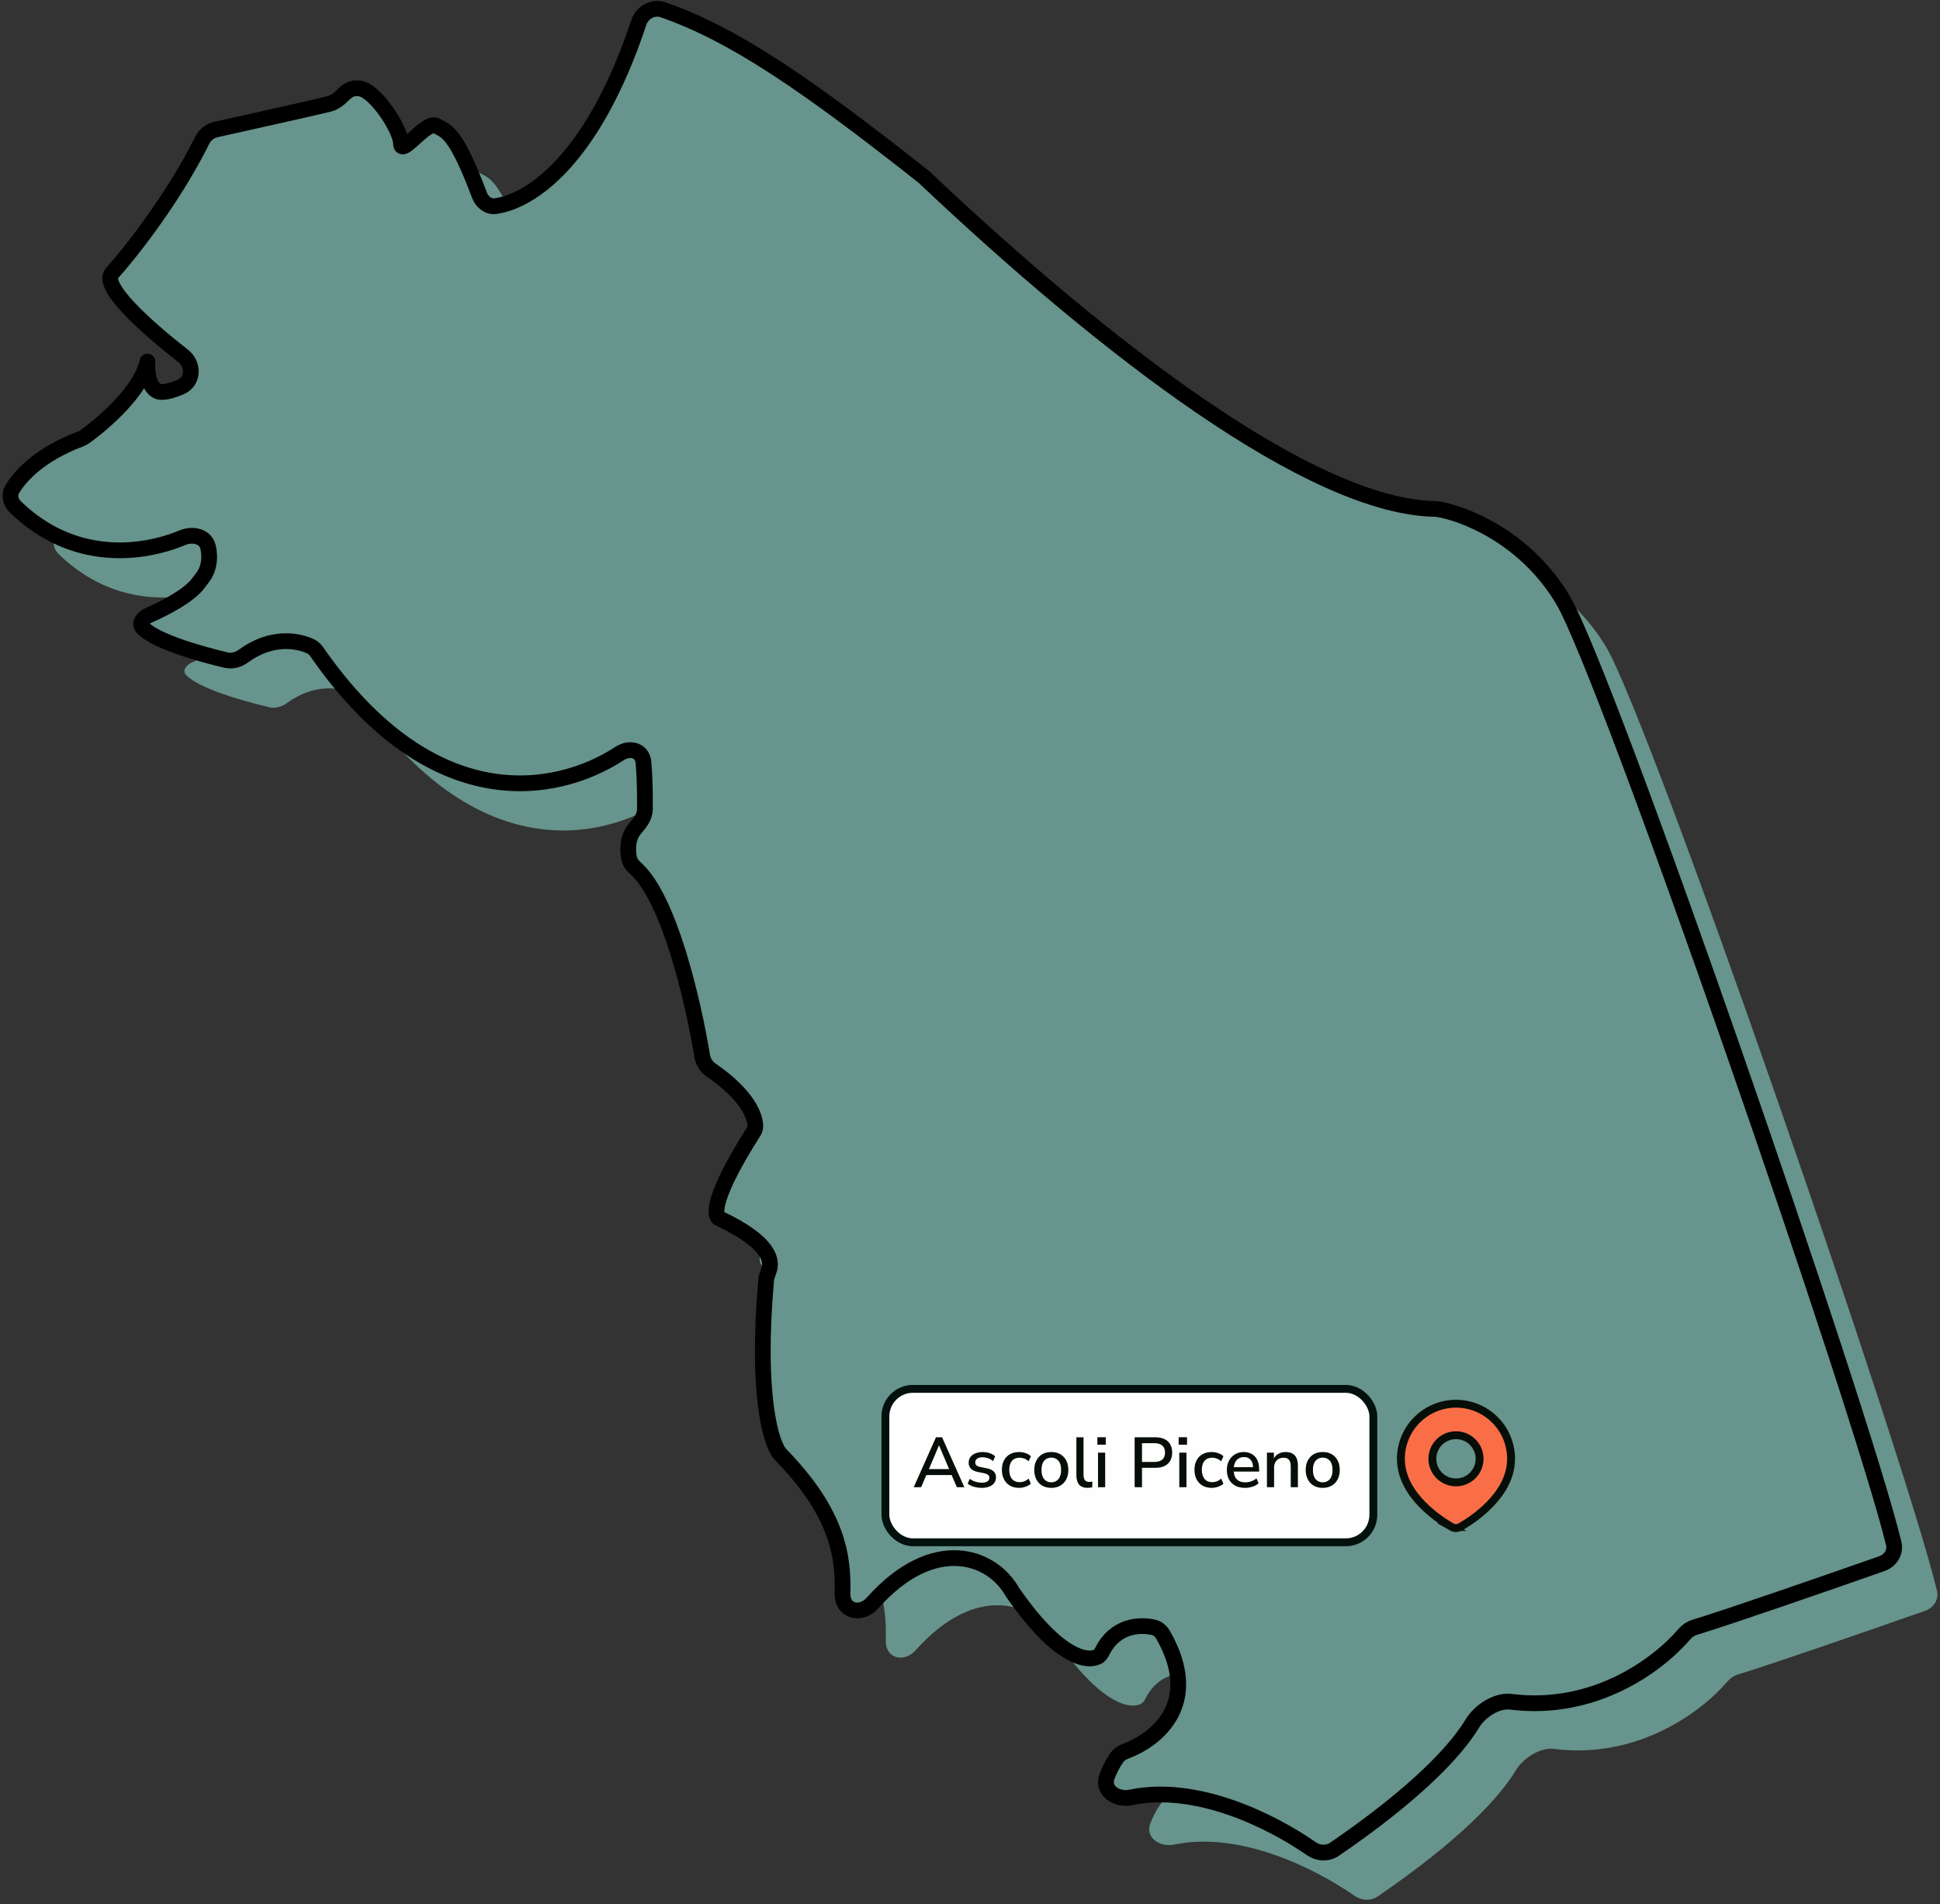 <svg width="493" height="484" viewBox="0 0 493 484" fill="none" xmlns="http://www.w3.org/2000/svg">
<rect x="0" y="0" width="493" height="484" fill="#333333" stroke="none"/>
<path d="M408.087 164.33C398.497 148.347 382.78 142.353 376.12 141.354C344.417 141.114 291.705 100.396 245.752 56.94C215.053 32.655 196.963 20.56 179.53 14.485C176.945 13.584 174.192 15.109 173.328 17.706C161.688 52.705 145.849 63.127 136.93 64.373C135.06 64.635 133.465 63.297 132.802 61.529C126.612 44.999 124.245 45.373 121.879 43.954C119.381 42.455 112.888 51.945 112.888 48.449C112.888 44.953 106.395 34.963 102.399 34.463C98.403 33.964 98.403 37.46 94.407 38.459C91.472 39.193 75.403 42.789 65.832 44.92C64.319 45.256 63.059 46.277 62.37 47.665C54.851 62.802 43.75 76.652 39.463 81.415C36.529 84.676 48.026 95.03 57.513 102.439C60.307 104.621 60.155 108.968 56.889 110.344C54.469 111.363 52.147 111.982 50.951 111.385C48.554 110.186 48.287 105.89 48.454 103.892C46.911 111.22 37.49 119.447 32.494 123.005C32.147 123.252 31.763 123.446 31.365 123.597C21.331 127.381 16.21 132.743 14.088 136.37C13.23 137.838 13.675 139.633 14.894 140.818C29.641 155.151 47.201 152.897 57.41 148.633C59.988 147.556 63.251 148.308 63.861 151.035C64.655 154.589 63.654 157.212 62.575 158.635C62.197 159.134 61.812 159.633 61.447 160.141C59.193 163.269 53.104 166.476 48.797 168.36C47.339 168.997 46.199 170.437 47.299 171.587C50.436 174.864 61.086 178.035 68.444 179.758C70.005 180.124 71.618 179.645 72.911 178.697C79.916 173.565 86.652 174.689 90.009 176.319C90.623 176.617 91.122 177.127 91.511 177.687C120.759 219.785 152.321 213.997 168.423 203.52C171.088 201.786 174.247 202.647 174.522 205.814C174.842 209.498 174.913 214.062 174.882 217.674C174.865 219.573 173.588 221.161 172.353 222.603C170.426 224.85 170.411 227.962 170.886 230.213C171.103 231.239 171.813 232.048 172.591 232.751C181.046 240.391 187.088 266.151 189.455 280.466C189.692 281.896 190.525 283.146 191.719 283.967C201.004 290.35 203.072 295.848 202.915 298.466C202.885 298.955 202.657 299.41 202.394 299.823C192.016 316.105 192.327 321.176 193.807 321.669C206.932 327.887 207.317 332.561 206.32 335.113C206.04 335.83 205.754 336.566 205.687 337.333C203.099 366.849 206.989 379.143 209.289 381.608C224.157 396.807 225.329 407.926 225.094 416.99C224.976 421.516 229.715 422.774 232.729 419.396C248.24 402.01 263.062 407.385 268.23 416.572C279.353 432.717 286.744 434.5 289.824 433.129C290.462 432.845 290.84 432.215 291.158 431.593C294.404 425.234 300.351 424.777 304.083 425.59C305.148 425.822 306.018 426.565 306.56 427.511C316.396 444.705 305.231 454.007 297.124 457.049C296.206 457.394 295.352 457.922 294.789 458.726C293.712 460.266 292.9 461.927 292.295 463.546C290.99 467.045 294.737 469.592 298.392 468.827C314.951 465.361 333.914 474.678 344.248 481.868C346.017 483.1 348.365 483.198 350.145 481.98C371.161 467.605 381.12 456.76 385.206 449.956C387.032 446.915 391.36 444.066 394.879 444.51C416.063 447.185 432.238 435.27 439.008 427.35C439.711 426.527 440.618 425.908 441.654 425.593C450.231 422.99 474.573 414.549 489.184 409.422C491.414 408.64 492.771 406.533 492.217 404.236C484.042 370.347 419.514 183.375 408.087 164.33Z" fill="#67948C"/>
<path d="M397.097 152.342C387.507 136.359 371.789 130.365 365.13 129.366C333.426 129.126 280.714 88.408 234.761 44.953C204.063 20.667 185.973 8.572 168.54 2.497C165.954 1.596 163.202 3.121 162.338 5.719C150.697 40.717 134.859 51.14 125.94 52.386C124.069 52.647 122.475 51.31 121.812 49.541C115.621 33.012 113.255 33.386 110.888 31.966C108.391 30.467 101.898 39.958 101.898 36.461C101.898 32.965 95.404 22.975 91.408 22.476C87.412 21.976 87.412 25.473 83.417 26.471C80.482 27.205 64.413 30.802 54.842 32.932C53.329 33.269 52.069 34.289 51.38 35.677C43.861 50.814 32.76 64.664 28.473 69.427C25.539 72.688 37.036 83.042 46.523 90.451C49.316 92.633 49.165 96.98 45.898 98.356C43.479 99.375 41.157 99.995 39.961 99.397C37.564 98.198 37.297 93.902 37.464 91.904C35.921 99.232 26.499 107.459 21.504 111.018C21.157 111.264 20.773 111.459 20.375 111.609C10.341 115.393 5.22 120.755 3.098 124.382C2.239 125.85 2.684 127.645 3.904 128.831C18.651 143.163 36.211 140.909 46.419 136.645C48.998 135.568 52.261 136.32 52.87 139.047C53.664 142.601 52.664 145.224 51.585 146.647C51.207 147.146 50.822 147.646 50.456 148.153C48.202 151.281 42.114 154.488 37.807 156.372C36.349 157.01 35.208 158.449 36.309 159.599C39.446 162.877 50.095 166.047 57.454 167.771C59.015 168.136 60.628 167.657 61.921 166.709C68.926 161.577 75.662 162.701 79.019 164.331C79.633 164.629 80.132 165.139 80.521 165.699C109.769 207.797 141.331 202.01 157.433 191.532C160.098 189.798 163.256 190.659 163.531 193.826C163.852 197.51 163.922 202.074 163.891 205.687C163.875 207.585 162.598 209.173 161.362 210.615C159.436 212.862 159.421 215.974 159.896 218.225C160.112 219.251 160.822 220.06 161.6 220.763C170.055 228.403 176.098 254.164 178.465 268.478C178.701 269.908 179.535 271.159 180.729 271.98C190.013 278.362 192.082 283.86 191.924 286.478C191.895 286.967 191.666 287.422 191.403 287.835C181.026 304.118 181.337 309.188 182.816 309.681C195.942 315.899 196.327 320.574 195.33 323.125C195.05 323.842 194.764 324.578 194.696 325.345C192.108 354.862 195.998 367.155 198.299 369.62C213.167 384.819 214.339 395.939 214.103 405.002C213.986 409.528 218.725 410.787 221.739 407.408C237.25 390.022 252.072 395.397 257.24 404.584C268.362 420.729 275.753 422.512 278.834 421.141C279.472 420.857 279.85 420.227 280.168 419.605C283.414 413.246 289.361 412.79 293.093 413.603C294.158 413.835 295.028 414.577 295.569 415.523C305.406 432.717 294.241 442.02 286.134 445.061C285.215 445.406 284.361 445.934 283.799 446.738C282.722 448.279 281.909 449.939 281.305 451.559C279.999 455.058 283.746 457.604 287.402 456.839C303.961 453.373 322.923 462.69 333.257 469.881C335.027 471.112 337.375 471.21 339.154 469.993C360.171 455.617 370.13 444.772 374.216 437.968C376.042 434.928 380.369 432.078 383.888 432.522C405.073 435.197 421.248 423.283 428.018 415.362C428.721 414.539 429.628 413.92 430.664 413.606C439.241 411.002 463.583 402.561 478.193 397.434C480.424 396.652 481.781 394.546 481.226 392.248C473.052 358.359 408.524 171.387 397.097 152.342Z" fill="#67948C" stroke="black" stroke-width="4" stroke-linejoin="round"/>
<rect x="225" y="352.998" width="124" height="39" rx="7" fill="#FEFEFE"/>
<rect x="225" y="352.998" width="124" height="39" rx="7" stroke="#02110E" stroke-width="2"/>
<path d="M232.198 377.998L237.85 365.308H239.398L245.068 377.998H243.16L241.612 374.398L242.458 374.902H234.79L235.618 374.398L234.088 377.998H232.198ZM238.606 367.378L235.888 373.822L235.438 373.39H241.792L241.378 373.822L238.642 367.378H238.606ZM249.487 378.16C249.019 378.16 248.563 378.118 248.119 378.034C247.675 377.95 247.267 377.83 246.895 377.674C246.523 377.518 246.193 377.326 245.905 377.098L246.427 375.874C246.727 376.078 247.045 376.258 247.381 376.414C247.717 376.558 248.065 376.666 248.425 376.738C248.797 376.81 249.157 376.846 249.505 376.846C250.141 376.846 250.621 376.732 250.945 376.504C251.269 376.276 251.431 375.97 251.431 375.586C251.431 375.274 251.323 375.034 251.107 374.866C250.891 374.686 250.567 374.548 250.135 374.452L248.425 374.11C247.681 373.954 247.117 373.678 246.733 373.282C246.349 372.886 246.157 372.382 246.157 371.77C246.157 371.218 246.307 370.738 246.607 370.33C246.907 369.922 247.327 369.61 247.867 369.394C248.407 369.166 249.031 369.052 249.739 369.052C250.147 369.052 250.543 369.094 250.927 369.178C251.311 369.262 251.671 369.382 252.007 369.538C252.355 369.694 252.649 369.892 252.889 370.132L252.367 371.356C252.139 371.152 251.875 370.978 251.575 370.834C251.287 370.69 250.987 370.582 250.675 370.51C250.363 370.426 250.051 370.384 249.739 370.384C249.103 370.384 248.623 370.504 248.299 370.744C247.987 370.972 247.831 371.284 247.831 371.68C247.831 371.98 247.927 372.226 248.119 372.418C248.311 372.61 248.611 372.748 249.019 372.832L250.729 373.174C251.509 373.33 252.097 373.594 252.493 373.966C252.901 374.338 253.105 374.842 253.105 375.478C253.105 376.03 252.955 376.51 252.655 376.918C252.355 377.326 251.929 377.638 251.377 377.854C250.837 378.058 250.207 378.16 249.487 378.16ZM258.998 378.16C258.098 378.16 257.318 377.974 256.658 377.602C256.01 377.218 255.506 376.684 255.146 376C254.786 375.304 254.606 374.488 254.606 373.552C254.606 372.628 254.786 371.83 255.146 371.158C255.506 370.486 256.01 369.97 256.658 369.61C257.318 369.238 258.098 369.052 258.998 369.052C259.55 369.052 260.096 369.148 260.636 369.34C261.176 369.52 261.62 369.784 261.968 370.132L261.392 371.41C261.068 371.098 260.702 370.87 260.294 370.726C259.886 370.57 259.502 370.492 259.142 370.492C258.29 370.492 257.63 370.762 257.162 371.302C256.706 371.83 256.478 372.586 256.478 373.57C256.478 374.554 256.706 375.328 257.162 375.892C257.63 376.444 258.29 376.72 259.142 376.72C259.502 376.72 259.886 376.648 260.294 376.504C260.702 376.348 261.068 376.114 261.392 375.802L261.968 377.098C261.62 377.422 261.17 377.68 260.618 377.872C260.078 378.064 259.538 378.16 258.998 378.16ZM267.17 378.16C266.282 378.16 265.514 377.974 264.866 377.602C264.23 377.23 263.732 376.702 263.372 376.018C263.012 375.334 262.832 374.53 262.832 373.606C262.832 372.67 263.012 371.866 263.372 371.194C263.732 370.51 264.23 369.982 264.866 369.61C265.514 369.238 266.282 369.052 267.17 369.052C268.046 369.052 268.802 369.238 269.438 369.61C270.086 369.982 270.59 370.51 270.95 371.194C271.31 371.878 271.49 372.682 271.49 373.606C271.49 374.53 271.31 375.334 270.95 376.018C270.59 376.702 270.086 377.23 269.438 377.602C268.802 377.974 268.046 378.16 267.17 378.16ZM267.152 376.756C267.908 376.756 268.514 376.486 268.97 375.946C269.426 375.406 269.654 374.626 269.654 373.606C269.654 372.574 269.426 371.794 268.97 371.266C268.514 370.738 267.908 370.474 267.152 370.474C266.408 370.474 265.808 370.738 265.352 371.266C264.896 371.794 264.668 372.574 264.668 373.606C264.668 374.626 264.896 375.406 265.352 375.946C265.808 376.486 266.408 376.756 267.152 376.756ZM276.394 378.16C275.434 378.16 274.714 377.89 274.234 377.35C273.766 376.798 273.532 376.006 273.532 374.974V365.308H275.35V374.866C275.35 375.25 275.404 375.58 275.512 375.856C275.62 376.12 275.782 376.318 275.998 376.45C276.214 376.582 276.484 376.648 276.808 376.648C276.952 376.648 277.09 376.642 277.222 376.63C277.354 376.618 277.48 376.594 277.6 376.558L277.564 378.016C277.36 378.064 277.162 378.1 276.97 378.124C276.778 378.148 276.586 378.16 276.394 378.16ZM278.872 367.18V365.29H280.996V367.18H278.872ZM279.034 377.998V369.214H280.852V377.998H279.034ZM288.337 377.998V365.308H293.593C294.517 365.308 295.297 365.464 295.933 365.776C296.569 366.076 297.049 366.514 297.373 367.09C297.709 367.666 297.877 368.362 297.877 369.178C297.877 369.994 297.709 370.696 297.373 371.284C297.049 371.86 296.569 372.304 295.933 372.616C295.297 372.916 294.517 373.066 293.593 373.066H290.209V377.998H288.337ZM290.209 371.572H293.323C294.223 371.572 294.901 371.374 295.357 370.978C295.825 370.57 296.059 369.97 296.059 369.178C296.059 368.398 295.825 367.81 295.357 367.414C294.901 367.006 294.223 366.802 293.323 366.802H290.209V371.572ZM299.526 367.18V365.29H301.65V367.18H299.526ZM299.688 377.998V369.214H301.506V377.998H299.688ZM307.935 378.16C307.035 378.16 306.255 377.974 305.595 377.602C304.947 377.218 304.443 376.684 304.083 376C303.723 375.304 303.543 374.488 303.543 373.552C303.543 372.628 303.723 371.83 304.083 371.158C304.443 370.486 304.947 369.97 305.595 369.61C306.255 369.238 307.035 369.052 307.935 369.052C308.487 369.052 309.033 369.148 309.573 369.34C310.113 369.52 310.557 369.784 310.905 370.132L310.329 371.41C310.005 371.098 309.639 370.87 309.231 370.726C308.823 370.57 308.439 370.492 308.079 370.492C307.227 370.492 306.567 370.762 306.099 371.302C305.643 371.83 305.415 372.586 305.415 373.57C305.415 374.554 305.643 375.328 306.099 375.892C306.567 376.444 307.227 376.72 308.079 376.72C308.439 376.72 308.823 376.648 309.231 376.504C309.639 376.348 310.005 376.114 310.329 375.802L310.905 377.098C310.557 377.422 310.107 377.68 309.555 377.872C309.015 378.064 308.475 378.16 307.935 378.16ZM316.414 378.16C315.454 378.16 314.626 377.98 313.93 377.62C313.246 377.248 312.712 376.726 312.328 376.054C311.956 375.37 311.77 374.56 311.77 373.624C311.77 372.712 311.956 371.914 312.328 371.23C312.7 370.546 313.21 370.012 313.858 369.628C314.506 369.244 315.244 369.052 316.072 369.052C316.888 369.052 317.584 369.232 318.16 369.592C318.748 369.94 319.198 370.438 319.51 371.086C319.822 371.734 319.978 372.508 319.978 373.408V374.02H313.21V372.904H318.754L318.448 373.156C318.448 372.256 318.25 371.56 317.854 371.068C317.458 370.576 316.888 370.33 316.144 370.33C315.58 370.33 315.1 370.462 314.704 370.726C314.32 370.99 314.026 371.356 313.822 371.824C313.618 372.292 313.516 372.838 313.516 373.462V373.57C313.516 374.266 313.624 374.854 313.84 375.334C314.068 375.802 314.398 376.156 314.83 376.396C315.262 376.636 315.796 376.756 316.432 376.756C316.936 376.756 317.428 376.678 317.908 376.522C318.4 376.354 318.862 376.096 319.294 375.748L319.834 377.008C319.438 377.368 318.928 377.65 318.304 377.854C317.68 378.058 317.05 378.16 316.414 378.16ZM321.96 377.998V369.214H323.724V371.086H323.526C323.79 370.414 324.204 369.91 324.768 369.574C325.332 369.226 325.98 369.052 326.712 369.052C327.408 369.052 327.984 369.184 328.44 369.448C328.908 369.7 329.256 370.09 329.484 370.618C329.712 371.134 329.826 371.788 329.826 372.58V377.998H328.008V372.688C328.008 372.184 327.942 371.776 327.81 371.464C327.678 371.14 327.48 370.9 327.216 370.744C326.952 370.588 326.61 370.51 326.19 370.51C325.71 370.51 325.284 370.612 324.912 370.816C324.552 371.02 324.27 371.314 324.066 371.698C323.874 372.082 323.778 372.526 323.778 373.03V377.998H321.96ZM336.147 378.16C335.259 378.16 334.491 377.974 333.843 377.602C333.207 377.23 332.709 376.702 332.349 376.018C331.989 375.334 331.809 374.53 331.809 373.606C331.809 372.67 331.989 371.866 332.349 371.194C332.709 370.51 333.207 369.982 333.843 369.61C334.491 369.238 335.259 369.052 336.147 369.052C337.023 369.052 337.779 369.238 338.415 369.61C339.063 369.982 339.567 370.51 339.927 371.194C340.287 371.878 340.467 372.682 340.467 373.606C340.467 374.53 340.287 375.334 339.927 376.018C339.567 376.702 339.063 377.23 338.415 377.602C337.779 377.974 337.023 378.16 336.147 378.16ZM336.129 376.756C336.885 376.756 337.491 376.486 337.947 375.946C338.403 375.406 338.631 374.626 338.631 373.606C338.631 372.574 338.403 371.794 337.947 371.266C337.491 370.738 336.885 370.474 336.129 370.474C335.385 370.474 334.785 370.738 334.329 371.266C333.873 371.794 333.645 372.574 333.645 373.606C333.645 374.626 333.873 375.406 334.329 375.946C334.785 376.486 335.385 376.756 336.129 376.756Z" fill="#070E08"/>
<mask id="mask0_298_3286" style="mask-type:alpha" maskUnits="userSpaceOnUse" x="350" y="352" width="40" height="41">
<path d="M390 352.498V392.498H350V352.498H390ZM370.988 391.261L370.97 391.264L370.852 391.323L370.818 391.329L370.795 391.323L370.677 391.264C370.66 391.258 370.645 391.263 370.637 391.273L370.63 391.289L370.602 392.003L370.61 392.036L370.627 392.058L370.8 392.181L370.825 392.188L370.845 392.181L371.018 392.058L371.038 392.031L371.045 392.003L371.017 391.291C371.013 391.274 371.002 391.263 370.988 391.261ZM371.43 391.073L371.408 391.076L371.1 391.231L371.083 391.248L371.078 391.266L371.108 391.983L371.117 392.003L371.13 392.014L371.465 392.169C371.485 392.176 371.503 392.169 371.513 392.156L371.52 392.133L371.463 391.109C371.458 391.089 371.447 391.076 371.43 391.073ZM370.238 391.076C370.231 391.072 370.222 391.072 370.214 391.073C370.206 391.075 370.199 391.08 370.193 391.086L370.183 391.109L370.127 392.133C370.127 392.153 370.138 392.166 370.155 392.173L370.18 392.169L370.515 392.014L370.532 392.001L370.538 391.983L370.567 391.266L370.562 391.246L370.545 391.229L370.238 391.076Z" fill="#D9D9D9"/>
</mask>
<g mask="url(#mask0_298_3286)">
<path d="M370 356.775C373.713 356.775 377.274 358.25 379.899 360.876C382.525 363.501 384 367.062 384 370.775C384 375.521 381.412 379.474 378.553 382.397C377.304 383.66 375.954 384.819 374.52 385.864L373.899 386.306L373.206 386.777L372.89 386.988L372.277 387.378L371.735 387.709L371.042 388.112C370.724 388.291 370.365 388.386 370 388.386C369.635 388.386 369.275 388.292 368.957 388.112H368.958L368.271 387.713L367.419 387.188L367.12 386.994L366.446 386.545C364.649 385.328 362.974 383.938 361.446 382.396C358.588 379.472 356 375.52 356 370.775C356 367.062 357.475 363.501 360.101 360.876C362.726 358.25 366.287 356.775 370 356.775ZM370 364.775C369.212 364.775 368.432 364.931 367.704 365.232C366.976 365.534 366.315 365.976 365.758 366.533C365.201 367.09 364.759 367.752 364.457 368.479C364.156 369.207 364 369.987 364 370.775C364 371.563 364.156 372.343 364.457 373.071C364.759 373.799 365.201 374.46 365.758 375.018C366.315 375.575 366.976 376.017 367.704 376.318C368.432 376.62 369.212 376.775 370 376.775C371.591 376.775 373.117 376.143 374.242 375.018C375.367 373.892 376 372.367 376 370.775C376 369.184 375.367 367.658 374.242 366.533C373.117 365.408 371.591 364.775 370 364.775Z" fill="#F96E46" stroke="#070E08" stroke-width="2"/>
</g>
</svg>
